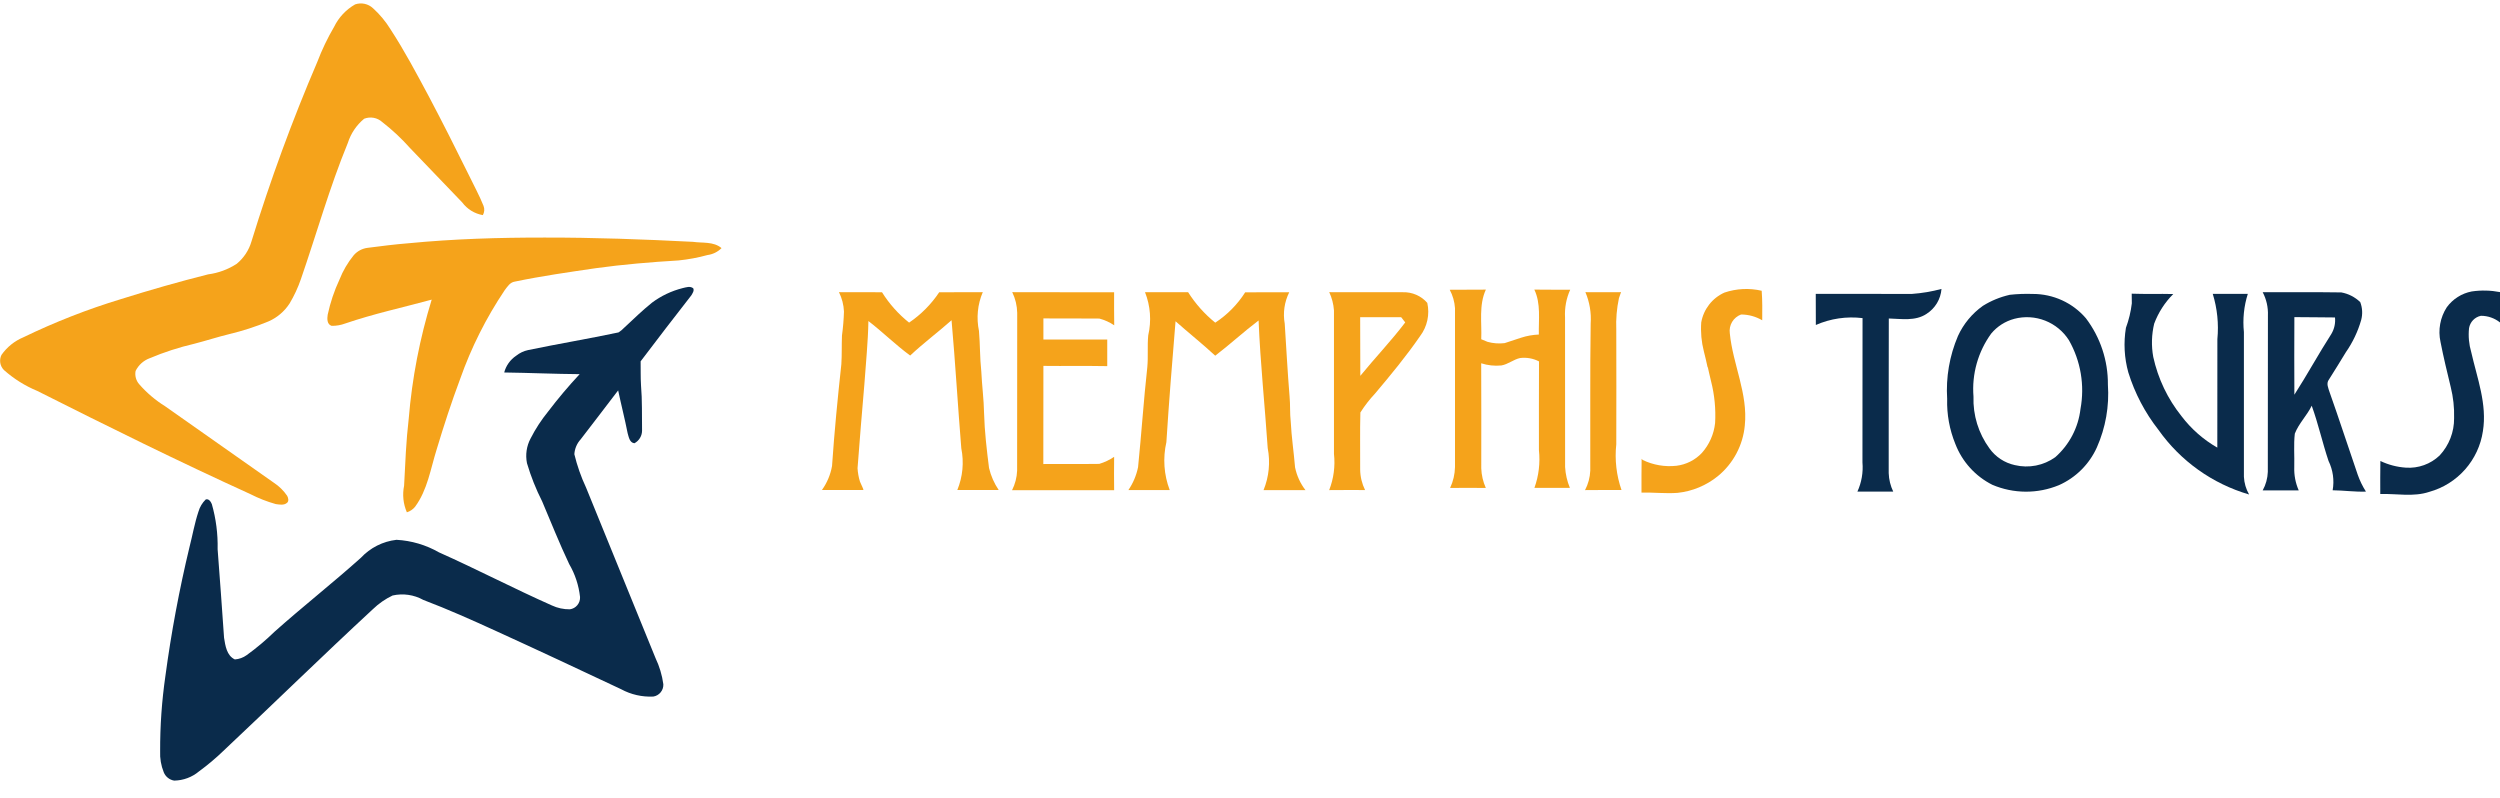 <svg width="119" height="38" viewBox="0 0 119 38" fill="none" xmlns="http://www.w3.org/2000/svg">
<g clip-path="url(#clip0_2143_2496)">
<path d="M69.007 13.793C69.58 13.793 70.153 13.793 70.727 13.786C70.385 14.528 70.541 15.361 70.507 16.148C70.607 16.188 70.708 16.23 70.808 16.272C71.072 16.345 71.348 16.366 71.62 16.333C71.881 16.248 72.141 16.162 72.401 16.076C72.675 15.987 72.96 15.936 73.249 15.924C73.233 15.21 73.353 14.454 73.034 13.785C73.602 13.792 74.17 13.79 74.742 13.79C74.554 14.206 74.47 14.662 74.496 15.117C74.496 17.489 74.497 19.861 74.499 22.233C74.519 22.574 74.596 22.909 74.727 23.224C74.165 23.224 73.601 23.22 73.038 23.224C73.245 22.65 73.318 22.037 73.253 21.43C73.253 20.021 73.25 18.611 73.257 17.203C72.98 17.06 72.667 17.004 72.358 17.042C72.041 17.11 71.786 17.341 71.465 17.396C71.142 17.428 70.814 17.393 70.505 17.292C70.515 18.957 70.508 20.623 70.508 22.289C70.519 22.612 70.592 22.93 70.725 23.226C70.158 23.22 69.591 23.222 69.025 23.226C69.172 22.913 69.251 22.574 69.258 22.229C69.258 19.708 69.258 17.187 69.258 14.667C69.237 14.361 69.152 14.063 69.007 13.793Z" fill="#F5A31B"/>
<path d="M82.082 13.927C82.654 13.734 83.268 13.703 83.856 13.84C83.892 14.308 83.886 14.777 83.882 15.246C83.577 15.066 83.229 14.971 82.875 14.97C82.697 15.036 82.546 15.16 82.448 15.323C82.351 15.487 82.312 15.678 82.339 15.866C82.483 17.345 83.212 18.748 83.052 20.258C83.008 20.724 82.872 21.176 82.652 21.589C82.432 22.002 82.132 22.368 81.77 22.664C81.223 23.108 80.558 23.385 79.857 23.46C79.283 23.503 78.71 23.432 78.135 23.449C78.135 22.912 78.132 22.374 78.141 21.837L78.193 21.895C78.692 22.136 79.247 22.231 79.797 22.171C80.26 22.115 80.689 21.899 81.009 21.56C81.363 21.162 81.583 20.664 81.639 20.136C81.677 19.466 81.612 18.796 81.446 18.146C81.414 18.007 81.38 17.871 81.348 17.731C81.327 17.653 81.311 17.575 81.296 17.497L81.277 17.464C81.228 17.216 81.164 16.971 81.104 16.726C80.988 16.276 80.946 15.809 80.979 15.346C81.033 15.037 81.162 14.747 81.354 14.5C81.546 14.252 81.796 14.056 82.082 13.927Z" fill="#F5A31B"/>
<path d="M39.935 13.907C40.618 13.913 41.3 13.911 41.983 13.911C42.328 14.462 42.764 14.951 43.273 15.357C43.84 14.973 44.327 14.482 44.706 13.912C45.397 13.909 46.088 13.912 46.78 13.907C46.532 14.489 46.469 15.134 46.599 15.753C46.655 16.396 46.64 17.042 46.71 17.682C46.741 18.347 46.83 19.008 46.842 19.674C46.866 20.546 46.969 21.413 47.078 22.278C47.167 22.652 47.323 23.007 47.539 23.325C46.882 23.325 46.225 23.325 45.568 23.325C45.826 22.697 45.892 22.007 45.758 21.341C45.592 19.31 45.474 17.274 45.294 15.243C44.648 15.815 43.954 16.333 43.324 16.924C42.63 16.415 42.017 15.805 41.336 15.281C41.319 16.284 41.214 17.282 41.145 18.282C41.031 19.617 40.918 20.952 40.819 22.289C40.832 22.504 40.87 22.718 40.934 22.924C40.981 23.034 41.03 23.144 41.081 23.255C41.086 23.272 41.096 23.306 41.1 23.323C40.439 23.323 39.783 23.323 39.124 23.323C39.369 22.983 39.533 22.592 39.605 22.18C39.715 20.563 39.873 18.951 40.048 17.34C40.078 16.884 40.059 16.427 40.078 15.969C40.13 15.592 40.161 15.212 40.173 14.831C40.159 14.51 40.078 14.195 39.935 13.907Z" fill="#F5A31B"/>
<path d="M48.419 14.893C48.413 14.551 48.332 14.214 48.183 13.907C49.799 13.915 51.416 13.907 53.032 13.912C53.032 14.436 53.027 14.959 53.037 15.485C52.821 15.339 52.583 15.231 52.331 15.164C51.442 15.153 50.554 15.164 49.666 15.157C49.668 15.491 49.662 15.826 49.666 16.161C50.679 16.158 51.692 16.161 52.705 16.161C52.702 16.582 52.701 17.005 52.705 17.428C51.692 17.409 50.679 17.428 49.666 17.416C49.66 18.973 49.666 20.53 49.662 22.088C50.549 22.078 51.437 22.094 52.325 22.081C52.577 22.006 52.816 21.892 53.033 21.745C53.028 22.274 53.024 22.803 53.033 23.332C51.413 23.332 49.793 23.332 48.173 23.334C48.319 23.046 48.402 22.73 48.415 22.407C48.414 19.9 48.416 17.396 48.419 14.893Z" fill="#F5A31B"/>
<path d="M54.503 13.909C55.186 13.909 55.869 13.913 56.554 13.909C56.903 14.459 57.339 14.949 57.846 15.359C58.418 14.985 58.903 14.493 59.27 13.916C59.969 13.909 60.669 13.912 61.368 13.911C61.137 14.373 61.062 14.897 61.153 15.405C61.229 16.562 61.288 17.719 61.384 18.877C61.422 19.274 61.393 19.674 61.439 20.071C61.475 20.8 61.585 21.521 61.645 22.247C61.726 22.642 61.895 23.012 62.141 23.331C61.475 23.331 60.809 23.328 60.144 23.331C60.404 22.698 60.473 22.002 60.343 21.33C60.207 19.304 59.992 17.284 59.909 15.255C59.201 15.789 58.55 16.393 57.845 16.931C57.233 16.363 56.578 15.845 55.956 15.292C55.798 17.208 55.641 19.125 55.52 21.045C55.346 21.805 55.401 22.6 55.679 23.328C55.023 23.328 54.367 23.328 53.711 23.328C53.936 22.999 54.092 22.628 54.172 22.237C54.334 20.649 54.437 19.055 54.613 17.468C54.659 16.966 54.607 16.461 54.656 15.961C54.815 15.277 54.762 14.561 54.503 13.909Z" fill="#F5A31B"/>
<path d="M63.271 13.907C64.439 13.914 65.608 13.907 66.776 13.91C66.995 13.903 67.214 13.945 67.415 14.033C67.616 14.12 67.796 14.252 67.939 14.418C68 14.69 68.001 14.972 67.942 15.244C67.883 15.517 67.766 15.773 67.598 15.996C66.939 16.953 66.198 17.849 65.449 18.737C65.189 19.014 64.957 19.314 64.754 19.634C64.729 20.538 64.75 21.443 64.744 22.346C64.747 22.686 64.827 23.021 64.977 23.326C64.406 23.326 63.837 23.322 63.269 23.329C63.483 22.782 63.562 22.191 63.497 21.606C63.497 19.329 63.497 17.052 63.497 14.774C63.475 14.472 63.398 14.177 63.27 13.903M64.75 17.892C65.449 17.033 66.219 16.232 66.889 15.347C66.824 15.264 66.76 15.182 66.695 15.098C66.044 15.101 65.394 15.098 64.744 15.098C64.75 16.034 64.744 16.964 64.751 17.895L64.75 17.892Z" fill="#F5A31B"/>
<path d="M75.465 13.907C76.03 13.912 76.595 13.907 77.161 13.907C77.126 14.003 77.093 14.099 77.061 14.195C76.957 14.686 76.914 15.188 76.935 15.689C76.94 17.509 76.94 19.328 76.935 21.148C76.856 21.884 76.941 22.627 77.184 23.325C76.606 23.325 76.027 23.322 75.448 23.329C75.598 23.043 75.683 22.727 75.697 22.405C75.706 20.071 75.682 17.737 75.716 15.404C75.752 14.893 75.666 14.379 75.465 13.907Z" fill="#F5A31B"/>
<path d="M91.016 13.99C91.489 13.956 91.957 13.876 92.415 13.753C92.397 13.994 92.322 14.226 92.198 14.433C92.073 14.639 91.903 14.814 91.699 14.943C91.167 15.295 90.505 15.176 89.907 15.16C89.897 17.614 89.907 20.067 89.902 22.52C89.912 22.826 89.986 23.126 90.118 23.401C89.549 23.401 88.981 23.401 88.412 23.401C88.611 22.966 88.694 22.486 88.653 22.009C88.659 19.72 88.65 17.431 88.657 15.142C87.9 15.05 87.132 15.163 86.434 15.469C86.43 14.973 86.434 14.482 86.43 13.989C87.955 13.988 89.484 13.993 91.016 13.99Z" fill="#0A2B4B"/>
<path d="M117.654 13.873C118.101 13.807 118.556 13.818 119 13.904C119 14.386 119.003 14.867 119 15.349C118.741 15.142 118.42 15.03 118.089 15.032C117.947 15.062 117.817 15.134 117.716 15.239C117.616 15.345 117.55 15.478 117.526 15.621C117.486 16.004 117.522 16.392 117.631 16.761C117.91 17.995 118.395 19.241 118.186 20.526C118.085 21.201 117.791 21.833 117.339 22.345C116.887 22.857 116.297 23.228 115.639 23.411C114.88 23.666 114.08 23.491 113.301 23.515C113.301 22.991 113.296 22.468 113.306 21.943C113.686 22.124 114.097 22.232 114.518 22.26C114.811 22.281 115.106 22.24 115.383 22.14C115.66 22.041 115.913 21.884 116.126 21.681C116.575 21.199 116.822 20.562 116.815 19.903C116.829 19.403 116.775 18.904 116.654 18.42C116.481 17.707 116.308 16.993 116.168 16.274C116.106 15.993 116.101 15.703 116.153 15.42C116.204 15.137 116.311 14.867 116.467 14.626C116.753 14.233 117.177 13.964 117.654 13.873Z" fill="#0A2B4B"/>
<path d="M107.702 13.908C108.949 13.918 110.198 13.898 111.445 13.919C111.785 13.98 112.099 14.141 112.348 14.382C112.452 14.654 112.467 14.951 112.392 15.233C112.235 15.782 111.988 16.301 111.661 16.769C111.4 17.207 111.126 17.635 110.857 18.067C110.715 18.25 110.829 18.477 110.889 18.669C111.351 19.971 111.776 21.285 112.226 22.591C112.325 22.875 112.457 23.147 112.62 23.401C112.09 23.419 111.564 23.343 111.034 23.337C111.119 22.863 111.05 22.374 110.838 21.941C110.547 21.072 110.351 20.174 110.038 19.312C109.812 19.781 109.421 20.154 109.233 20.642C109.173 21.169 109.222 21.704 109.207 22.234C109.193 22.615 109.266 22.995 109.42 23.344C108.847 23.34 108.275 23.34 107.703 23.344C107.853 23.073 107.937 22.771 107.948 22.462C107.951 19.979 107.948 17.495 107.953 15.011C107.968 14.628 107.882 14.248 107.704 13.909M109.212 15.096C109.208 16.327 109.204 17.558 109.212 18.788C109.823 17.839 110.362 16.846 110.972 15.897C111.113 15.661 111.174 15.385 111.146 15.111C110.499 15.112 109.855 15.092 109.211 15.095L109.212 15.096Z" fill="#0A2B4B"/>
<path d="M95.657 14.033C96.025 13.993 96.394 13.979 96.764 13.992C97.243 13.991 97.717 14.094 98.153 14.293C98.59 14.493 98.977 14.785 99.289 15.149C99.978 16.058 100.346 17.17 100.336 18.31C100.407 19.333 100.227 20.357 99.812 21.294C99.452 22.095 98.809 22.736 98.006 23.093C97.503 23.301 96.964 23.407 96.42 23.404C95.876 23.401 95.338 23.29 94.837 23.077C94.028 22.671 93.399 21.977 93.074 21.131C92.797 20.452 92.664 19.723 92.685 18.99C92.62 17.965 92.796 16.938 93.199 15.993C93.461 15.42 93.869 14.926 94.382 14.56C94.774 14.315 95.206 14.137 95.657 14.035M95.885 15.175C95.453 15.289 95.068 15.534 94.783 15.876C94.152 16.744 93.853 17.808 93.938 18.877C93.908 19.76 94.175 20.628 94.697 21.342C94.987 21.749 95.418 22.033 95.906 22.139C96.235 22.218 96.577 22.225 96.909 22.16C97.241 22.095 97.555 21.96 97.83 21.763C98.5 21.172 98.928 20.354 99.031 19.466C99.239 18.344 99.044 17.184 98.48 16.193C98.211 15.771 97.815 15.445 97.349 15.262C96.883 15.079 96.371 15.048 95.886 15.174L95.885 15.175Z" fill="#0A2B4B"/>
<path d="M101.469 13.979C102.13 14.004 102.788 13.979 103.447 13.996C103.046 14.396 102.737 14.877 102.539 15.407C102.415 15.926 102.399 16.465 102.495 16.99C102.72 18.022 103.181 18.987 103.841 19.811C104.303 20.419 104.882 20.927 105.544 21.307C105.549 19.585 105.547 17.865 105.547 16.144C105.617 15.418 105.542 14.685 105.327 13.988C105.883 13.991 106.439 13.988 106.996 13.988C106.81 14.575 106.747 15.194 106.81 15.806V22.694C106.824 22.991 106.909 23.28 107.057 23.538C105.313 23.029 103.793 21.945 102.744 20.463C102.103 19.646 101.616 18.719 101.308 17.727C101.116 17.037 101.077 16.312 101.194 15.605C101.333 15.229 101.427 14.837 101.475 14.438C101.471 14.283 101.469 14.132 101.469 13.979Z" fill="#0A2B4B"/>
<path d="M16.904 0.209C17.049 0.16 17.204 0.15 17.354 0.182C17.503 0.214 17.641 0.286 17.753 0.39C18.076 0.682 18.356 1.018 18.584 1.388C19.26 2.423 19.837 3.517 20.42 4.604C21.073 5.84 21.702 7.088 22.321 8.341C22.553 8.827 22.817 9.298 23.016 9.799C23.044 9.87 23.055 9.947 23.05 10.023C23.044 10.099 23.021 10.173 22.984 10.24C22.59 10.172 22.238 9.955 22 9.634C21.174 8.771 20.347 7.913 19.521 7.051C19.118 6.597 18.674 6.182 18.195 5.81C18.08 5.706 17.939 5.636 17.787 5.608C17.635 5.58 17.478 5.596 17.334 5.652C16.97 5.953 16.7 6.353 16.557 6.803C15.686 8.919 15.07 11.127 14.322 13.289C14.183 13.692 14.003 14.08 13.784 14.446C13.537 14.827 13.183 15.127 12.765 15.305C12.165 15.552 11.546 15.752 10.915 15.903C10.354 16.04 9.805 16.22 9.247 16.363C8.521 16.532 7.811 16.763 7.124 17.052C6.831 17.161 6.591 17.378 6.454 17.658C6.433 17.77 6.437 17.885 6.468 17.995C6.498 18.105 6.553 18.207 6.629 18.292C6.984 18.699 7.398 19.051 7.857 19.336C9.586 20.548 11.309 21.768 13.039 22.981C13.287 23.144 13.501 23.354 13.668 23.599C13.723 23.697 13.762 23.855 13.662 23.936C13.516 24.063 13.3 24.018 13.125 23.994C12.71 23.877 12.308 23.719 11.924 23.523C8.501 21.966 5.132 20.298 1.776 18.609C1.196 18.369 0.661 18.034 0.191 17.617C0.097 17.525 0.035 17.405 0.013 17.275C-0.008 17.145 0.012 17.011 0.071 16.893C0.332 16.521 0.693 16.23 1.113 16.055C2.612 15.329 4.165 14.721 5.759 14.237C7.13 13.807 8.512 13.41 9.905 13.06C10.391 12.996 10.857 12.825 11.268 12.557C11.605 12.28 11.851 11.907 11.972 11.487C12.863 8.589 13.907 5.741 15.101 2.954C15.322 2.372 15.591 1.81 15.905 1.274C16.124 0.827 16.472 0.456 16.904 0.209Z" fill="#F5A31B"/>
<path d="M19.444 11.579C21.597 11.37 23.763 11.306 25.926 11.308C28.28 11.304 30.633 11.391 32.983 11.511C33.438 11.578 33.967 11.487 34.345 11.81C34.165 11.991 33.929 12.107 33.676 12.14C33.225 12.264 32.764 12.35 32.298 12.397C30.983 12.476 29.667 12.585 28.36 12.766C27.07 12.955 25.778 13.139 24.503 13.405C24.274 13.438 24.15 13.65 24.021 13.817C23.142 15.127 22.431 16.542 21.906 18.03C21.492 19.135 21.127 20.257 20.787 21.386C20.495 22.313 20.35 23.32 19.758 24.121C19.657 24.246 19.52 24.338 19.367 24.386C19.194 23.987 19.148 23.545 19.235 23.119C19.29 22.055 19.33 20.989 19.455 19.931C19.614 18.008 19.981 16.107 20.549 14.262C19.174 14.636 17.779 14.938 16.43 15.399C16.224 15.476 16.005 15.514 15.785 15.51C15.561 15.439 15.568 15.169 15.598 14.981C15.721 14.404 15.909 13.843 16.159 13.308C16.324 12.89 16.552 12.5 16.836 12.151C17.003 11.957 17.236 11.831 17.491 11.798C18.141 11.714 18.791 11.631 19.444 11.579Z" fill="#F5A31B"/>
<path d="M32.494 13.714C32.66 13.677 32.853 13.604 32.999 13.724C33.054 13.841 32.963 13.961 32.908 14.058C32.095 15.099 31.291 16.146 30.494 17.199C30.5 17.579 30.489 17.959 30.512 18.339C30.574 19.058 30.55 19.781 30.562 20.502C30.561 20.625 30.526 20.745 30.462 20.85C30.398 20.955 30.307 21.041 30.199 21.099C29.967 21.073 29.93 20.8 29.875 20.618C29.741 19.936 29.567 19.263 29.424 18.582C28.833 19.362 28.236 20.135 27.641 20.911C27.462 21.106 27.356 21.356 27.339 21.62C27.472 22.168 27.659 22.702 27.898 23.213C29 25.916 30.102 28.622 31.204 31.328C31.391 31.721 31.516 32.139 31.575 32.57C31.581 32.709 31.537 32.845 31.449 32.953C31.362 33.061 31.238 33.133 31.102 33.156C30.566 33.183 30.034 33.062 29.564 32.806C27.589 31.876 25.613 30.949 23.627 30.044C22.48 29.518 21.327 29.004 20.149 28.556C19.704 28.308 19.183 28.233 18.686 28.346C18.34 28.511 18.024 28.731 17.749 28.997C15.346 31.219 13.01 33.509 10.624 35.75C10.264 36.097 9.881 36.419 9.477 36.714C9.145 36.994 8.726 37.15 8.291 37.157C8.181 37.139 8.078 37.094 7.991 37.024C7.904 36.955 7.836 36.864 7.795 36.761C7.666 36.442 7.607 36.099 7.623 35.755C7.618 34.558 7.702 33.363 7.873 32.178C8.15 30.118 8.532 28.073 9.017 26.052C9.163 25.487 9.261 24.91 9.446 24.355C9.509 24.135 9.628 23.935 9.792 23.775C9.938 23.725 10.036 23.881 10.083 23.995C10.282 24.694 10.375 25.418 10.359 26.144C10.473 27.548 10.562 28.954 10.665 30.357C10.726 30.735 10.789 31.207 11.179 31.389C11.382 31.375 11.576 31.304 11.741 31.185C12.211 30.846 12.655 30.472 13.07 30.068C14.416 28.869 15.835 27.754 17.177 26.552C17.622 26.074 18.223 25.77 18.872 25.695C19.583 25.734 20.276 25.938 20.894 26.292C22.703 27.098 24.459 28.016 26.269 28.819C26.537 28.944 26.829 29.007 27.125 29.003C27.265 28.985 27.392 28.914 27.482 28.805C27.572 28.696 27.618 28.558 27.61 28.417C27.549 27.864 27.374 27.329 27.093 26.849C26.63 25.87 26.23 24.865 25.807 23.867C25.511 23.284 25.269 22.675 25.084 22.049C25.003 21.647 25.064 21.229 25.258 20.868C25.489 20.414 25.768 19.987 26.089 19.592C26.559 18.974 27.06 18.379 27.591 17.81C26.393 17.801 25.198 17.746 24 17.73C24.087 17.404 24.289 17.121 24.569 16.933C24.735 16.8 24.93 16.708 25.139 16.663C26.571 16.366 28.013 16.125 29.442 15.823C29.544 15.758 29.636 15.681 29.718 15.593C30.151 15.19 30.576 14.777 31.038 14.405C31.473 14.081 31.968 13.847 32.494 13.714Z" fill="#0A2B4B"/>
</g>
<defs>
<clipPath id="clip0_2143_2496">
<rect width="119" height="37.006" fill="white" transform="translate(0 0.155)"/>
</clipPath>
</defs>
</svg>
